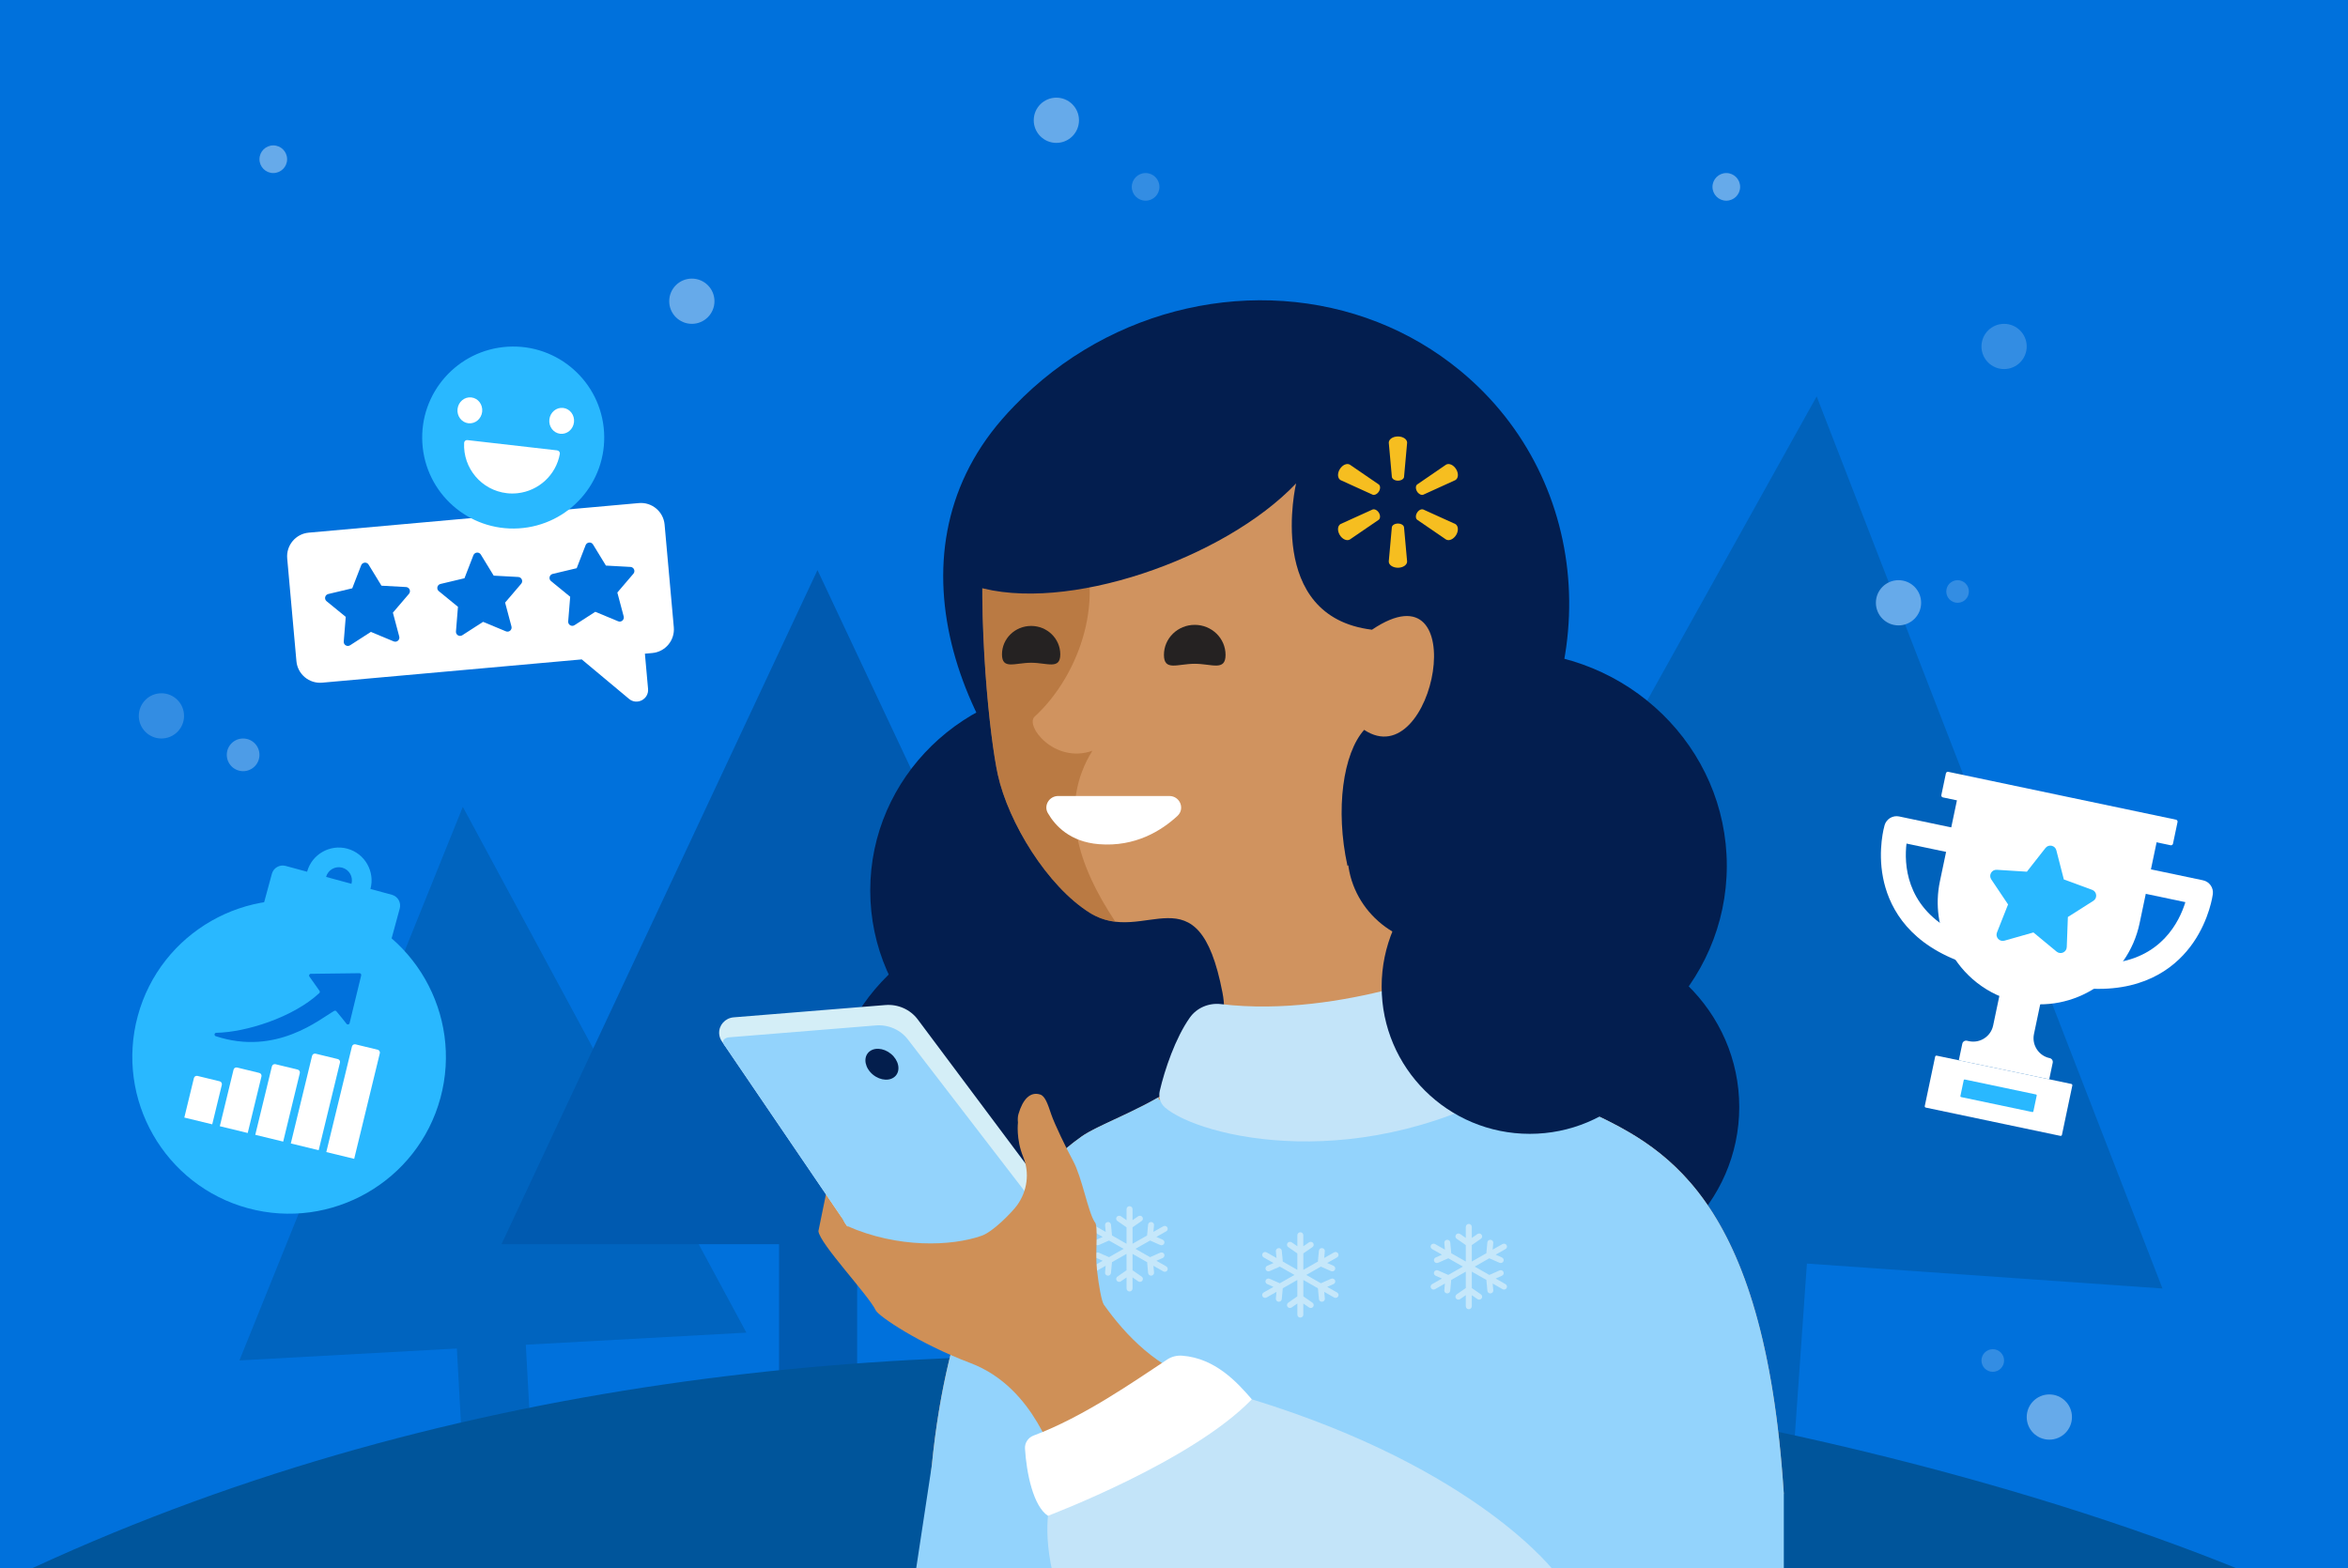 <?xml version="1.0" encoding="UTF-8"?> <svg xmlns="http://www.w3.org/2000/svg" width="1000" height="668" viewBox="0 0 1000 668" fill="none"><rect x="0" y="0" width="1000" height="668" fill="#333333" stroke="none"/><g clip-path="url(#clip0_24_114)"><rect width="1000" height="668" fill="white"></rect><g clip-path="url(#clip1_24_114)"><rect width="1285.84" height="682" transform="translate(-79 -13)" fill="#0071DC"></rect><path opacity="0.45" d="M101.974 579.565L197.115 343.738L317.885 567.729L223.936 572.879L226.089 612.161L196.729 613.77L194.576 574.489L101.974 579.565Z" fill="#00559B"></path><path d="M213.587 530.04L348.161 242.868L483.259 530.04H365.052V590.648H331.795V530.04H213.587Z" fill="#005AB0"></path><path opacity="0.5" d="M575.502 524.697L773.712 168.875L920.986 548.928L769.55 538.308L764.104 615.947L721.493 612.957L726.939 535.317L575.502 524.697Z" fill="#00559B"></path><path d="M961.667 671.907C792.946 600.67 365.52 500.937 5.583 671.907H961.667Z" fill="#00559B"></path><path d="M210.953 181.295C208.919 181.295 207.27 179.646 207.27 177.611C207.27 175.577 208.919 173.928 210.953 173.928C212.988 173.928 214.637 175.577 214.637 177.611C214.637 179.646 212.988 181.295 210.953 181.295Z" fill="#E8F6F9"></path><path d="M460.063 466.585C410.67 466.585 370.63 427.532 370.63 379.358C370.63 331.184 410.67 292.132 460.063 292.132C509.456 292.132 549.497 331.184 549.497 379.358C549.497 427.532 509.456 466.585 460.063 466.585Z" fill="#031E4F"></path><path d="M440.987 562.689C392.092 562.689 352.455 524.03 352.455 476.342C352.455 428.654 392.092 389.996 440.987 389.996C489.882 389.996 529.519 428.654 529.519 476.342C529.519 524.03 489.882 562.689 440.987 562.689Z" fill="#031E4F"></path><path d="M665.387 545.114C623.772 545.114 590.037 512.211 590.037 471.623C590.037 431.036 623.772 398.133 665.387 398.133C707.002 398.133 740.737 431.036 740.737 471.623C740.737 512.211 707.002 545.114 665.387 545.114Z" fill="#031E4F"></path><path d="M641.8 460.157C590.086 460.157 548.164 419.269 548.164 368.831C548.164 318.394 590.086 277.506 641.8 277.506C693.514 277.506 735.437 318.394 735.437 368.831C735.437 419.269 693.514 460.157 641.8 460.157Z" fill="#031E4F"></path><path fill-rule="evenodd" clip-rule="evenodd" d="M426.729 178.653C375.939 237.167 409.232 320.384 466.274 367.482C504.621 399.143 528.453 407.741 573.882 390.625C577.674 389.206 581.426 387.616 585.096 385.857C602.982 377.389 619.485 365.122 633.303 349.207C684.093 290.692 679.019 205.086 621.976 157.988C611.162 149.061 599.272 142.152 586.746 137.234C535.331 117.019 473.224 130.046 431.915 173.004C430.142 174.824 428.41 176.713 426.729 178.653Z" fill="#031E4F"></path><path fill-rule="evenodd" clip-rule="evenodd" d="M395.845 636.359L759.71 636.429C747.922 453.198 663.901 490.558 638.695 446.16C595.89 370.751 601.364 343.778 606.94 320.034C609.861 307.528 620.962 308.437 631.356 304.478C661.205 293.131 592.692 239.936 592.405 220.371C591.728 173.174 593.225 178.372 553.956 167.075C494.504 150.01 488.375 143.522 474.342 182.371C469.658 195.338 420.62 203.556 419.339 220.801C416.038 265.049 421.707 315.305 424.966 330.022C429.487 350.476 446.082 377.569 464.143 388.876C487.657 403.612 510.249 368.871 520.643 422.866C528.043 461.356 474.701 474.203 460.607 484.2C421.748 511.763 400.55 566.898 395.845 636.349V636.359Z" fill="#D0935F"></path><path opacity="0.49" d="M420.26 210.884C434.241 208.274 450.662 212.133 458.278 226.979C471.839 253.432 460 287.403 440.842 305.118C436.045 308.827 449.032 325.593 465.228 319.844C450.806 343.138 458.903 368.461 475.037 392.695C471.46 392.275 467.811 391.185 464.141 388.886C446.091 377.579 429.495 350.486 424.975 330.032C421.48 314.206 415.186 257.251 420.26 210.884Z" fill="#A36127"></path><path d="M450.715 339.109H497.99C502.551 339.109 504.775 344.537 501.464 347.597C494.781 353.795 483.547 360.913 467.956 359.633C455.779 358.634 449.444 351.885 446.277 346.397C444.391 343.138 446.871 339.109 450.705 339.109H450.715Z" fill="white"></path><path d="M396.829 624.442L389.89 670.2H759.72V636.439C751.479 508.214 707.854 488.009 673.772 472.233C668.001 469.554 662.506 467.015 657.504 464.086C657.084 463.846 656.664 463.596 656.254 463.346C655.905 463.136 655.577 462.916 655.229 462.696C654.788 462.436 654.358 462.156 653.917 461.856C653.907 461.856 653.886 461.846 653.876 461.826C653.363 461.486 652.861 461.146 652.369 460.796C652.236 460.706 652.102 460.606 651.959 460.506C651.405 460.127 650.862 459.717 650.319 459.297C650.216 459.227 650.104 459.137 650.022 459.057C649.448 458.617 648.894 458.157 648.351 457.687C648.341 457.677 648.32 457.657 648.289 457.627C647.808 457.227 647.336 456.807 646.875 456.378C646.742 456.248 646.608 456.128 646.485 455.998C646.352 455.878 646.219 455.748 646.096 455.618C645.799 455.338 645.512 455.058 645.204 454.748C644.732 454.278 644.271 453.778 643.83 453.258C643.533 452.948 643.256 452.629 642.99 452.289C642.6 451.829 642.211 451.349 641.832 450.849C635.497 457.747 612.957 441.062 605.269 448.09C583.159 468.344 602.235 452.669 561.008 452.669C543.07 452.669 537.145 471.274 529.54 460.087C530.011 451.939 492.629 474.113 493.356 467.495C489.512 469.704 485.607 471.703 481.835 473.503C480.82 474.003 479.816 474.493 478.821 474.943C478.124 475.282 477.438 475.602 476.761 475.912C476.085 476.232 475.418 476.542 474.752 476.852C468.848 479.601 463.764 481.971 460.627 484.19C424.023 510.173 403.092 560.599 396.85 624.412L396.829 624.442Z" fill="#93D3FC"></path><path d="M620.91 472.103C628.598 465.075 635.476 457.767 641.8 450.869C641.134 449.989 640.488 449.06 639.873 448.11C632.729 454.508 626.445 462.676 620.91 472.103Z" fill="#187BD3"></path><path fill-rule="evenodd" clip-rule="evenodd" d="M495.714 278.995C495.714 286.063 501.587 282.784 508.834 282.784C516.081 282.784 521.954 286.063 521.954 278.995C521.954 271.927 516.081 266.199 508.834 266.199C501.587 266.199 495.714 271.927 495.714 278.995Z" fill="#252222"></path><path fill-rule="evenodd" clip-rule="evenodd" d="M426.739 278.766C426.739 285.454 432.295 282.345 439.152 282.345C446.01 282.345 451.565 285.444 451.565 278.766C451.565 272.088 446.01 266.659 439.152 266.659C432.295 266.659 426.739 272.078 426.739 278.766Z" fill="#252222"></path><path d="M626.26 410.06C626.26 410.06 572.036 433.954 520.037 427.775C514.809 427.155 509.674 429.345 506.701 433.574C500.592 442.261 496.051 455.618 493.94 464.725C493.345 467.305 494.124 470.044 496.143 471.793C510.781 484.46 580.298 501.785 650.318 459.307C650.154 438.602 636.541 420.067 626.271 410.06H626.26Z" fill="#C3E4F9"></path><path fill-rule="evenodd" clip-rule="evenodd" d="M408.074 246.754C409.673 247.414 413.773 249.263 415.218 249.713C453.688 261.68 521.483 238.066 551.998 205.945C551.998 205.945 538.56 262.719 584.317 268.268C627.84 238.926 611.04 330.871 580.986 310.936C572.027 320.964 568.614 344.767 573.883 368.851L659.001 319.174L665.623 315.325C666.258 312.956 665.664 310.896 664.372 309.067C658.96 301.349 640.95 297.51 646.875 290.502C658.796 276.406 612.116 241.885 611.788 222.59C611.03 176.043 615.037 159.757 569.68 154.009C549.794 151.499 562.587 171.194 519.177 153.299C517.639 152.669 507.614 147.131 506.118 146.571C453.811 162.606 411.129 191.209 408.084 246.774L408.074 246.754Z" fill="#031E4F"></path><path fill-rule="evenodd" clip-rule="evenodd" d="M603.494 218.462C602.817 219.602 602.868 220.871 603.586 221.441L615.886 229.859C617.178 230.579 619.095 229.699 620.191 227.88C621.288 226.03 621.083 223.981 619.812 223.241L606.169 217.053C605.308 216.753 604.16 217.332 603.494 218.462Z" fill="#F6BE20"></path><path fill-rule="evenodd" clip-rule="evenodd" d="M587.278 218.462C586.581 217.342 585.433 216.752 584.593 217.052L570.95 223.241C569.658 223.97 569.474 226.02 570.57 227.879C571.657 229.709 573.584 230.579 574.865 229.859L587.186 221.441C587.893 220.871 587.945 219.612 587.278 218.462Z" fill="#F6BE20"></path><path fill-rule="evenodd" clip-rule="evenodd" d="M595.367 223.04C594.045 223.04 592.938 223.71 592.784 224.59L591.462 239.216C591.462 240.685 593.205 241.865 595.367 241.865C597.53 241.865 599.283 240.685 599.283 239.216L597.961 224.59C597.817 223.71 596.72 223.04 595.357 223.04H595.367Z" fill="#F6BE20"></path><path fill-rule="evenodd" clip-rule="evenodd" d="M587.196 206.375L574.875 197.937C573.594 197.217 571.667 198.097 570.581 199.936C569.473 201.766 569.668 203.835 570.96 204.545L584.613 210.753C585.454 211.043 586.602 210.473 587.299 209.344C587.965 208.204 587.914 206.934 587.206 206.365L587.196 206.375Z" fill="#F6BE20"></path><path fill-rule="evenodd" clip-rule="evenodd" d="M606.17 210.753L619.813 204.545C621.094 203.835 621.299 201.766 620.192 199.936C619.095 198.097 617.178 197.217 615.887 197.937L603.587 206.375C602.869 206.944 602.818 208.184 603.494 209.354C604.161 210.473 605.309 211.053 606.17 210.763V210.753Z" fill="#F6BE20"></path><path fill-rule="evenodd" clip-rule="evenodd" d="M597.97 203.206L599.292 188.59C599.292 187.14 597.57 185.94 595.377 185.94C593.183 185.94 591.471 187.14 591.471 188.59L592.794 203.206C592.947 204.096 594.044 204.775 595.377 204.775C596.709 204.775 597.837 204.096 597.98 203.206H597.97Z" fill="#F6BE20"></path><path fill-rule="evenodd" clip-rule="evenodd" d="M613.919 402.592C591.809 402.592 573.892 385.117 573.892 363.553C573.892 341.988 591.809 324.513 613.919 324.513C636.029 324.513 653.947 341.988 653.947 363.553C653.947 385.117 636.029 402.592 613.919 402.592Z" fill="#031E4F"></path><path fill-rule="evenodd" clip-rule="evenodd" d="M651.518 483.039C616.688 483.039 588.438 454.967 588.438 420.336C588.438 385.706 616.677 357.633 651.518 357.633C686.359 357.633 714.598 385.706 714.598 420.336C714.598 454.967 686.359 483.039 651.518 483.039Z" fill="#031E4F"></path><path opacity="0.59" d="M538.181 550.622L542.373 548.233L539.688 547.043C539.052 546.763 538.765 546.034 539.052 545.404C539.339 544.784 540.087 544.504 540.733 544.784L545.069 546.693L551.301 543.144L545.079 539.605L540.743 541.515C540.569 541.585 540.395 541.625 540.221 541.625C539.739 541.625 539.278 541.355 539.062 540.895C538.775 540.275 539.062 539.535 539.698 539.255L542.383 538.066L538.181 535.676C537.576 535.336 537.371 534.577 537.719 533.987C538.068 533.397 538.847 533.197 539.452 533.537L543.654 535.926L543.388 533.057C543.326 532.377 543.839 531.777 544.536 531.717C545.243 531.647 545.848 532.157 545.91 532.837L546.34 537.456L552.531 540.975V533.977L548.657 531.288C548.083 530.888 547.949 530.118 548.359 529.558C548.769 528.998 549.559 528.868 550.133 529.268L552.541 530.938V526.209C552.541 525.529 553.105 524.969 553.812 524.969C554.52 524.969 555.083 525.519 555.083 526.209V530.938L557.492 529.268C558.066 528.868 558.856 528.998 559.266 529.558C559.676 530.118 559.542 530.888 558.968 531.288L555.094 533.977V540.975L561.285 537.456L561.715 532.837C561.777 532.157 562.392 531.647 563.089 531.717C563.786 531.777 564.299 532.377 564.237 533.057L563.971 535.926L568.173 533.537C568.778 533.197 569.557 533.387 569.905 533.987C570.254 534.577 570.059 535.336 569.444 535.676L565.242 538.066L567.927 539.255C568.563 539.535 568.85 540.265 568.563 540.895C568.347 541.355 567.886 541.625 567.404 541.625C567.23 541.625 567.056 541.585 566.882 541.515L562.546 539.605L556.324 543.144L562.556 546.693L566.892 544.784C567.527 544.504 568.286 544.784 568.573 545.404C568.86 546.024 568.573 546.763 567.937 547.043L565.252 548.233L569.444 550.622C570.049 550.962 570.254 551.722 569.905 552.312C569.67 552.702 569.249 552.922 568.809 552.922C568.593 552.922 568.368 552.872 568.173 552.752L563.981 550.362L564.247 553.232C564.309 553.911 563.796 554.511 563.099 554.571C563.058 554.571 563.017 554.571 562.986 554.571C562.341 554.571 561.787 554.091 561.726 553.442L561.295 548.823L555.094 545.294V552.282L558.968 554.971C559.542 555.371 559.676 556.141 559.266 556.701C559.02 557.041 558.63 557.221 558.23 557.221C557.974 557.221 557.718 557.151 557.492 556.991L555.083 555.321V560.07C555.083 560.75 554.52 561.309 553.812 561.309C553.105 561.309 552.541 560.76 552.541 560.07V555.321L550.133 556.991C549.907 557.141 549.651 557.221 549.395 557.221C548.995 557.221 548.605 557.041 548.359 556.701C547.949 556.141 548.083 555.371 548.657 554.971L552.531 552.282V545.294L546.33 548.823L545.899 553.442C545.838 554.081 545.284 554.571 544.638 554.571C544.597 554.571 544.567 554.571 544.526 554.571C543.829 554.511 543.316 553.911 543.378 553.232L543.644 550.362L539.452 552.752C539.247 552.862 539.032 552.922 538.816 552.922C538.376 552.922 537.955 552.702 537.719 552.312C537.371 551.722 537.566 550.962 538.181 550.622Z" fill="#E8F6F9"></path><path opacity="0.59" d="M465.435 539.506L469.627 537.116L466.942 535.927C466.306 535.647 466.019 534.917 466.306 534.287C466.593 533.667 467.341 533.387 467.987 533.667L472.323 535.577L478.555 532.028L472.333 528.489L467.997 530.398C467.823 530.468 467.649 530.508 467.475 530.508C466.993 530.508 466.532 530.238 466.316 529.778C466.029 529.158 466.316 528.419 466.952 528.139L469.638 526.949L465.435 524.56C464.83 524.22 464.625 523.46 464.974 522.87C465.322 522.28 466.101 522.08 466.706 522.42L470.909 524.81L470.642 521.94C470.581 521.261 471.093 520.661 471.79 520.601C472.497 520.531 473.102 521.041 473.164 521.72L473.594 526.339L479.785 529.858V522.86L475.911 520.171C475.337 519.771 475.203 519.001 475.613 518.441C476.023 517.881 476.813 517.751 477.387 518.151L479.796 519.821V515.092C479.796 514.412 480.359 513.853 481.067 513.853C481.774 513.853 482.338 514.402 482.338 515.092V519.821L484.746 518.151C485.32 517.751 486.11 517.881 486.52 518.441C486.93 519.001 486.796 519.771 486.222 520.171L482.348 522.86V529.858L488.539 526.339L488.97 521.72C489.031 521.041 489.646 520.531 490.343 520.601C491.04 520.661 491.553 521.261 491.491 521.94L491.225 524.81L495.427 522.42C496.032 522.08 496.811 522.27 497.16 522.87C497.508 523.46 497.313 524.22 496.698 524.56L492.496 526.949L495.181 528.139C495.817 528.419 496.104 529.148 495.817 529.778C495.602 530.238 495.14 530.508 494.658 530.508C494.484 530.508 494.31 530.468 494.136 530.398L489.8 528.489L483.578 532.028L489.81 535.577L494.146 533.667C494.782 533.387 495.54 533.667 495.827 534.287C496.114 534.907 495.827 535.647 495.191 535.927L492.506 537.116L496.698 539.506C497.303 539.846 497.508 540.605 497.16 541.195C496.924 541.585 496.504 541.805 496.063 541.805C495.848 541.805 495.622 541.755 495.427 541.635L491.235 539.246L491.501 542.115C491.563 542.795 491.05 543.395 490.353 543.455C490.312 543.455 490.271 543.455 490.241 543.455C489.595 543.455 489.041 542.975 488.98 542.325L488.549 537.706L482.348 534.177V541.165L486.222 543.854C486.796 544.254 486.93 545.024 486.52 545.584C486.274 545.924 485.884 546.104 485.484 546.104C485.228 546.104 484.972 546.034 484.746 545.874L482.338 544.204V548.953C482.338 549.633 481.774 550.193 481.067 550.193C480.359 550.193 479.796 549.643 479.796 548.953V544.204L477.387 545.874C477.161 546.024 476.905 546.104 476.649 546.104C476.249 546.104 475.859 545.924 475.613 545.584C475.203 545.024 475.337 544.254 475.911 543.854L479.785 541.165V534.177L473.584 537.706L473.153 542.325C473.092 542.965 472.538 543.455 471.893 543.455C471.852 543.455 471.821 543.455 471.78 543.455C471.083 543.395 470.57 542.795 470.632 542.115L470.898 539.246L466.706 541.635C466.501 541.745 466.286 541.805 466.07 541.805C465.63 541.805 465.209 541.585 464.974 541.195C464.625 540.605 464.82 539.846 465.435 539.506Z" fill="#E8F6F9"></path><path opacity="0.59" d="M609.922 547.073L614.114 544.684L611.429 543.494C610.793 543.215 610.506 542.485 610.793 541.855C611.08 541.235 611.829 540.955 612.474 541.235L616.81 543.145L623.042 539.596L616.82 536.056L612.485 537.966C612.31 538.036 612.136 538.076 611.962 538.076C611.48 538.076 611.019 537.806 610.804 537.346C610.517 536.726 610.804 535.986 611.439 535.707L614.125 534.517L609.922 532.128C609.317 531.788 609.112 531.028 609.461 530.438C609.809 529.848 610.588 529.648 611.193 529.988L615.396 532.377L615.129 529.508C615.068 528.828 615.58 528.229 616.277 528.169C616.984 528.099 617.589 528.608 617.651 529.288L618.081 533.907L624.272 537.426V530.428L620.398 527.739C619.824 527.339 619.691 526.569 620.101 526.009C620.511 525.449 621.3 525.319 621.874 525.719L624.283 527.389V522.66C624.283 521.98 624.846 521.42 625.554 521.42C626.261 521.42 626.825 521.97 626.825 522.66V527.389L629.234 525.719C629.808 525.319 630.597 525.449 631.007 526.009C631.417 526.569 631.284 527.339 630.71 527.739L626.835 530.428V537.426L633.026 533.907L633.457 529.288C633.518 528.608 634.133 528.099 634.83 528.169C635.527 528.229 636.04 528.828 635.978 529.508L635.712 532.377L639.914 529.988C640.519 529.648 641.298 529.838 641.647 530.438C641.995 531.028 641.8 531.788 641.185 532.128L636.983 534.517L639.668 535.707C640.304 535.986 640.591 536.716 640.304 537.346C640.089 537.806 639.627 538.076 639.146 538.076C638.971 538.076 638.797 538.036 638.623 537.966L634.287 536.056L628.065 539.596L634.297 543.145L638.633 541.235C639.269 540.955 640.027 541.235 640.314 541.855C640.601 542.475 640.314 543.215 639.679 543.494L636.993 544.684L641.185 547.073C641.79 547.413 641.995 548.173 641.647 548.763C641.411 549.153 640.991 549.373 640.55 549.373C640.335 549.373 640.109 549.323 639.914 549.203L635.722 546.814L635.988 549.683C636.05 550.363 635.537 550.962 634.84 551.022C634.799 551.022 634.758 551.022 634.728 551.022C634.082 551.022 633.528 550.543 633.467 549.893L633.036 545.274L626.835 541.745V548.733L630.71 551.422C631.284 551.822 631.417 552.592 631.007 553.152C630.761 553.492 630.371 553.672 629.972 553.672C629.715 553.672 629.459 553.602 629.234 553.442L626.825 551.772V556.521C626.825 557.201 626.261 557.761 625.554 557.761C624.846 557.761 624.283 557.211 624.283 556.521V551.772L621.874 553.442C621.648 553.592 621.392 553.672 621.136 553.672C620.736 553.672 620.347 553.492 620.101 553.152C619.691 552.592 619.824 551.822 620.398 551.422L624.272 548.733V541.745L618.071 545.274L617.64 549.893C617.579 550.533 617.025 551.022 616.38 551.022C616.339 551.022 616.308 551.022 616.267 551.022C615.57 550.962 615.057 550.363 615.119 549.683L615.385 546.814L611.193 549.203C610.988 549.313 610.773 549.373 610.558 549.373C610.117 549.373 609.696 549.153 609.461 548.763C609.112 548.173 609.307 547.413 609.922 547.073Z" fill="#E8F6F9"></path><path d="M352.978 502.845L348.56 524.469C349.011 529.768 369.921 551.782 373.007 558.28C374.134 560.65 391.375 572.417 413.198 580.644C441.427 591.291 448.51 622.943 450.909 624.073C482.644 618.714 483.935 601.139 512.206 588.662C493.171 583.414 479.353 568.808 470.118 555.801C469.226 554.541 468.006 548.193 467.197 541.015C466.305 533.257 467.945 522.01 466.213 520.581C463.404 516.332 460.831 501.556 456.997 494.508C454.076 489.159 449.084 478.732 447.752 474.833C446.173 470.144 445.087 466.935 442.996 466.285C438.68 464.926 435.554 468.465 433.77 474.583C431.608 482.031 441.632 496.147 443.723 503.975C443.836 504.405 443.908 504.845 443.908 505.305C443.939 505.695 443.949 506.094 443.918 506.494C443.846 507.784 443.611 509.064 443.59 510.323C443.518 518.191 414.941 502.925 411.845 506.504C411.312 507.104 410.82 507.764 410.328 508.424C406.064 514.142 423.182 541.675 382.283 531.857C372.166 528.688 361.465 524.569 358.882 519.301C355.54 512.473 357.324 504.865 361.157 499.016C356.647 487.709 353.511 479.812 344.449 484.67C344.162 484.83 344.613 486.47 345.362 489.179C345.864 490.948 382.949 499.216 380.448 500.666C377.199 502.555 352.475 497.097 352.967 502.865L352.978 502.845Z" fill="#CF9057"></path><path d="M306.309 440.522C306.401 441.622 306.78 442.691 307.416 443.611L341.518 493.738L358.893 519.271L358.923 519.331C361.496 524.589 367.144 529.358 377.23 532.517C418.139 542.335 443.314 521.24 443.498 515.732C443.56 514.002 443.57 512.173 443.591 510.303C443.601 509.054 443.847 507.764 443.919 506.474V505.285L390.873 434.314C387.706 430.065 382.478 427.735 377.107 428.165L312.469 433.404C308.84 433.694 306.114 436.743 306.288 440.262C306.288 440.352 306.288 440.422 306.288 440.512L306.309 440.522Z" fill="#D4EEF7"></path><path d="M308.952 445.871L341.527 493.748L358.901 519.281L358.932 519.341C361.505 524.6 367.153 529.368 377.239 532.528C418.148 542.345 443.323 521.251 443.507 515.742L439.643 511.723L386.802 443.002C383.635 438.753 378.408 436.423 373.036 436.853L310.407 441.932C309.208 442.032 306.522 443.052 308.952 445.871Z" fill="#93D3FC"></path><path d="M371.769 457.812C368.516 455.126 367.598 450.966 369.72 448.522C371.841 446.078 376.198 446.274 379.452 448.961C382.705 451.647 383.623 455.806 381.501 458.25C379.38 460.694 375.023 460.498 371.769 457.812Z" fill="#031E4D"></path><path fill-rule="evenodd" clip-rule="evenodd" d="M448.328 636.439C448.328 636.439 443.223 647.786 448.328 670.2H662.59C662.59 670.2 629.881 625.842 533.149 596.13C533.149 596.13 491.43 607.947 448.328 636.439Z" fill="#C3E4F9"></path><path fill-rule="evenodd" clip-rule="evenodd" d="M497.097 579.184C482.88 588.572 461.354 603.678 440.218 611.566C437.891 612.435 436.395 614.665 436.538 617.094C437.164 627.601 440.085 641.728 446.327 645.756C446.327 645.756 507.532 622.693 533.147 596.13C526.802 588.762 517.526 578.655 503.555 577.555C501.269 577.375 499.003 577.925 497.107 579.174L497.097 579.184Z" fill="white"></path><path d="M433.546 478.192C433.546 478.192 432.634 485.21 435.791 492.908C438.579 499.706 437.513 507.464 433.187 513.452C431.096 516.342 422.998 524.709 418.15 526.429C405.316 530.978 382.294 531.847 360.738 522.28L372.792 549.573L445.477 535.087L460.791 515.002L445.467 485.94L433.525 478.192H433.546Z" fill="#CF9057"></path><path d="M848.875 436.859L852.177 421.144L869.558 424.8L866.257 440.514C865.27 445.197 868.273 449.8 872.958 450.781C873.857 450.969 874.428 451.849 874.24 452.747L872.755 459.804L834.245 451.713L835.731 444.656C835.918 443.758 836.798 443.186 837.697 443.374L838.607 443.566C843.29 444.552 847.892 441.549 848.873 436.864L848.875 436.859Z" fill="white"></path><path d="M833.927 409.226C835.14 409.481 836.419 409.303 837.533 408.708C838.925 407.968 839.914 406.646 840.236 405.105L849.341 361.784C849.945 358.902 848.102 356.078 845.22 355.474L808.846 347.829C806.128 347.258 803.43 348.869 802.642 351.529C802.52 351.943 799.652 361.85 801.959 373.828C804.114 385.018 811.252 400.198 833.031 408.958C833.322 409.074 833.621 409.167 833.925 409.231L833.927 409.226ZM837.813 364.803L831.187 396.33C811.607 385.612 810.963 367.894 811.966 359.374L837.811 364.808L837.813 364.803Z" fill="white"></path><path d="M891.495 421.243C914.96 421.996 927.603 410.973 934.081 401.596C941.013 391.56 942.376 381.338 942.433 380.913C942.784 378.16 940.962 375.595 938.244 375.024L901.87 367.378C898.988 366.774 896.164 368.617 895.56 371.499L886.456 414.82C886.134 416.361 886.51 417.967 887.479 419.208C888.261 420.201 889.356 420.878 890.576 421.13C890.88 421.194 891.185 421.233 891.503 421.24L891.495 421.243ZM930.736 384.335C928.22 392.544 920.501 408.5 898.265 410.428L904.891 378.901L930.736 384.335Z" fill="white"></path><path d="M888.782 348.975L919.219 355.37L911.236 393.347C906.302 416.831 883.262 431.87 859.781 426.931C846.388 424.116 835.753 415.41 829.993 404.099C825.651 395.573 824.073 385.566 826.193 375.468L834.177 337.491L888.784 348.969L888.782 348.975Z" fill="white"></path><path d="M829.76 328.815L926.744 349.2C927.204 349.297 927.498 349.748 927.401 350.207L925.461 359.439C925.364 359.898 924.913 360.193 924.454 360.096L827.47 339.711C827.01 339.615 826.715 339.164 826.812 338.704L828.752 329.473C828.849 329.013 829.3 328.719 829.76 328.815Z" fill="white"></path><path d="M824.834 449.73L882.159 461.779C882.462 461.842 882.656 462.14 882.593 462.443L878.172 483.472C878.109 483.776 877.811 483.97 877.508 483.906L820.183 471.857C819.88 471.793 819.686 471.496 819.75 471.193L824.17 450.163C824.234 449.86 824.531 449.666 824.834 449.73Z" fill="white"></path><path d="M866.019 397.234L875.905 405.417C877.586 406.81 880.136 405.666 880.222 403.484L880.698 390.658L891.534 383.783C893.378 382.614 893.08 379.838 891.028 379.084L878.977 374.664L875.784 362.234C875.239 360.116 872.507 359.546 871.158 361.261L863.233 371.358L850.425 370.55C848.242 370.414 846.855 372.836 848.073 374.648L855.225 385.306L850.503 397.237C849.699 399.271 851.571 401.34 853.675 400.747L866.022 397.241L866.019 397.234Z" fill="#29B8FF"></path><path d="M836.81 459.889L867.111 466.258C867.328 466.303 867.467 466.516 867.422 466.733L866.012 473.439C865.967 473.656 865.754 473.795 865.536 473.749L835.235 467.38C835.018 467.335 834.879 467.122 834.925 466.905L836.334 460.199C836.38 459.982 836.593 459.843 836.81 459.889Z" fill="#29B8FF"></path><path d="M283.047 223.458L286.971 267.231C287.469 272.785 283.36 277.704 277.806 278.201L274.66 278.484L276.004 293.476C276.399 297.88 271.263 300.575 267.891 297.733L247.769 280.922L137.216 290.832C131.662 291.33 126.743 287.221 126.245 281.667L122.321 237.894C121.823 232.341 125.933 227.422 131.487 226.924L272.08 214.32C277.633 213.823 282.552 217.932 283.05 223.486L283.047 223.458Z" fill="white"></path><path d="M172.973 250.094L162.469 249.519L156.974 240.525C156.23 239.295 154.37 239.462 153.828 240.807L150.021 250.635L139.787 253.069C138.384 253.416 137.967 255.218 139.097 256.137L147.25 262.797L146.399 273.298C146.28 274.742 147.883 275.702 149.108 274.903L157.946 269.201L167.657 273.24C169.004 273.808 170.41 272.579 170.037 271.179L167.332 260.997L174.17 252.993C175.119 251.887 174.387 250.188 172.945 250.097L172.973 250.094Z" fill="#0071DC"></path><path d="M220.767 245.81L210.263 245.234L204.769 236.24C204.024 235.011 202.164 235.178 201.623 236.522L197.815 246.35L187.582 248.784C186.179 249.131 185.761 250.933 186.891 251.852L195.045 258.512L194.194 269.013C194.075 270.458 195.678 271.417 196.902 270.618L205.74 264.917L215.451 268.955C216.798 269.524 218.205 268.295 217.831 266.894L215.126 256.712L221.964 248.708C222.913 247.603 222.182 245.903 220.74 245.812L220.767 245.81Z" fill="#0071DC"></path><path d="M268.562 241.525L258.058 240.95L252.564 231.955C251.82 230.726 249.959 230.893 249.418 232.238L245.611 242.066L235.377 244.5C233.974 244.846 233.556 246.649 234.687 247.568L242.84 254.228L241.989 264.728C241.87 266.173 243.473 267.132 244.698 266.333L253.535 260.632L263.246 264.67C264.593 265.239 266 264.01 265.626 262.609L262.921 252.427L269.76 244.424C270.708 243.318 269.977 241.619 268.535 241.527L268.562 241.525Z" fill="#0071DC"></path><path d="M105.615 514.733C70.086 505.078 49.031 468.31 58.688 432.771C68.345 397.231 105.111 376.186 140.64 385.841C176.169 395.495 197.225 432.264 187.57 467.793C177.915 503.322 141.147 524.377 105.618 514.723L105.615 514.733Z" fill="#29B8FF"></path><path d="M166.924 381.202L157.77 378.714C159.788 371.286 155.374 363.576 147.945 361.558C140.517 359.539 132.808 363.954 130.789 371.382L121.635 368.895C119.107 368.208 116.481 369.712 115.794 372.239L112.017 386.14C111.846 386.767 112.054 387.464 112.583 387.872C116.296 390.856 120.561 391.849 125.359 390.836C129.262 394.379 133.824 395.619 138.973 394.536C142.876 398.079 147.438 399.318 152.586 398.235C156.213 401.537 160.394 402.839 165.106 402.145C165.769 402.06 166.301 401.565 166.471 400.938L170.248 387.037C170.935 384.509 169.431 381.883 166.904 381.196L166.924 381.202ZM145.748 369.644C148.748 370.459 150.491 373.547 149.684 376.517L138.875 373.579C139.682 370.61 142.779 368.837 145.748 369.644Z" fill="#29B8FF"></path><path d="M153.091 414.607L132.362 414.863C131.768 414.864 131.428 415.537 131.775 416.023L136.076 422.116C136.294 422.411 136.255 422.835 135.988 423.076C124.828 433.454 104.631 439.789 92.104 439.995C91.267 440.001 91.097 441.165 91.882 441.436C117.724 449.947 136.229 434.117 142.335 430.663C142.652 430.483 143.034 430.56 143.259 430.823C144.785 432.609 146.54 434.836 147.597 436.17C147.979 436.648 148.742 436.48 148.886 435.888L153.831 415.526C153.945 415.056 153.587 414.615 153.106 414.611L153.091 414.607Z" fill="#0071DC"></path><path d="M160.848 447.203L151.401 444.909C150.734 444.747 150.055 445.161 149.893 445.829L138.971 490.804L150.844 493.687L161.766 448.712C161.928 448.044 161.515 447.365 160.848 447.203Z" fill="white"></path><path d="M143.871 451.184L134.424 448.89C133.757 448.728 133.078 449.142 132.916 449.81L123.852 487.132L135.725 490.015L144.789 452.693C144.951 452.025 144.538 451.346 143.871 451.184Z" fill="white"></path><path d="M126.773 455.667L117.311 453.369C116.644 453.207 115.965 453.621 115.803 454.289L108.72 483.458L120.608 486.345L127.691 457.176C127.853 456.508 127.441 455.829 126.773 455.667Z" fill="white"></path><path d="M110.435 457.085L100.973 454.787C100.306 454.625 99.627 455.039 99.465 455.707L93.617 479.789L105.505 482.676L111.353 458.594C111.515 457.926 111.102 457.247 110.435 457.085Z" fill="white"></path><path d="M93.558 460.656L84.096 458.358C83.429 458.196 82.75 458.61 82.588 459.278L78.502 476.102L90.391 478.989L94.476 462.165C94.638 461.497 94.225 460.818 93.558 460.656Z" fill="white"></path><path d="M220.908 225.098C199.537 226.387 181.167 210.108 179.877 188.737C178.587 167.366 194.866 148.995 216.238 147.705C237.609 146.416 255.979 162.695 257.269 184.066C258.559 205.437 242.28 223.808 220.908 225.098Z" fill="#29B8FF"></path><path d="M238.584 184.796C235.688 184.463 233.623 181.729 233.972 178.689C234.321 175.648 236.952 173.453 239.848 173.785C242.744 174.118 244.809 176.852 244.46 179.892C244.111 182.933 241.48 185.128 238.584 184.796Z" fill="white"></path><path d="M199.479 180.319C196.582 179.986 194.518 177.252 194.867 174.212C195.215 171.171 197.846 168.976 200.742 169.308C203.638 169.641 205.703 172.375 205.354 175.415C205.005 178.456 202.375 180.651 199.479 180.319Z" fill="white"></path><path d="M237.336 191.895C238.043 191.984 238.545 192.656 238.434 193.364C236.808 202.415 229.358 209.14 220.443 210.117C218.96 210.272 217.426 210.299 215.857 210.108C205.031 208.875 197.131 199.412 197.668 188.672C197.712 187.945 198.337 187.402 199.067 187.49C201.033 187.722 228.165 190.824 237.334 191.873L237.336 191.895Z" fill="white"></path><circle cx="449.898" cy="51.239" r="9.636" fill="#66AAEA"></circle><circle cx="487.906" cy="79.611" r="5.889" fill="#338DE3"></circle><circle cx="735.224" cy="79.611" r="5.889" fill="#66AAEA"></circle><circle cx="116.392" cy="67.833" r="5.889" fill="#66AAEA"></circle><circle cx="808.564" cy="256.802" r="9.636" fill="#66AAEA"></circle><circle cx="872.802" cy="603.69" r="9.636" fill="#66AAEA"></circle><circle cx="68.749" cy="304.981" r="9.636" fill="#338DE3"></circle><circle cx="833.724" cy="251.984" r="4.818" fill="#338DE3"></circle><circle cx="848.713" cy="579.601" r="4.818" fill="#338DE3"></circle><circle cx="853.531" cy="147.597" r="9.636" fill="#338DE3"></circle><circle cx="294.655" cy="128.325" r="9.636" fill="#66AAEA"></circle><circle cx="103.545" cy="321.576" r="6.959" fill="#4D9CE7"></circle></g></g><defs><clipPath id="clip0_24_114"><rect width="1000" height="668" fill="white"></rect></clipPath><clipPath id="clip1_24_114"><rect width="1285.84" height="682" fill="white" transform="translate(-79 -13)"></rect></clipPath></defs></svg> 